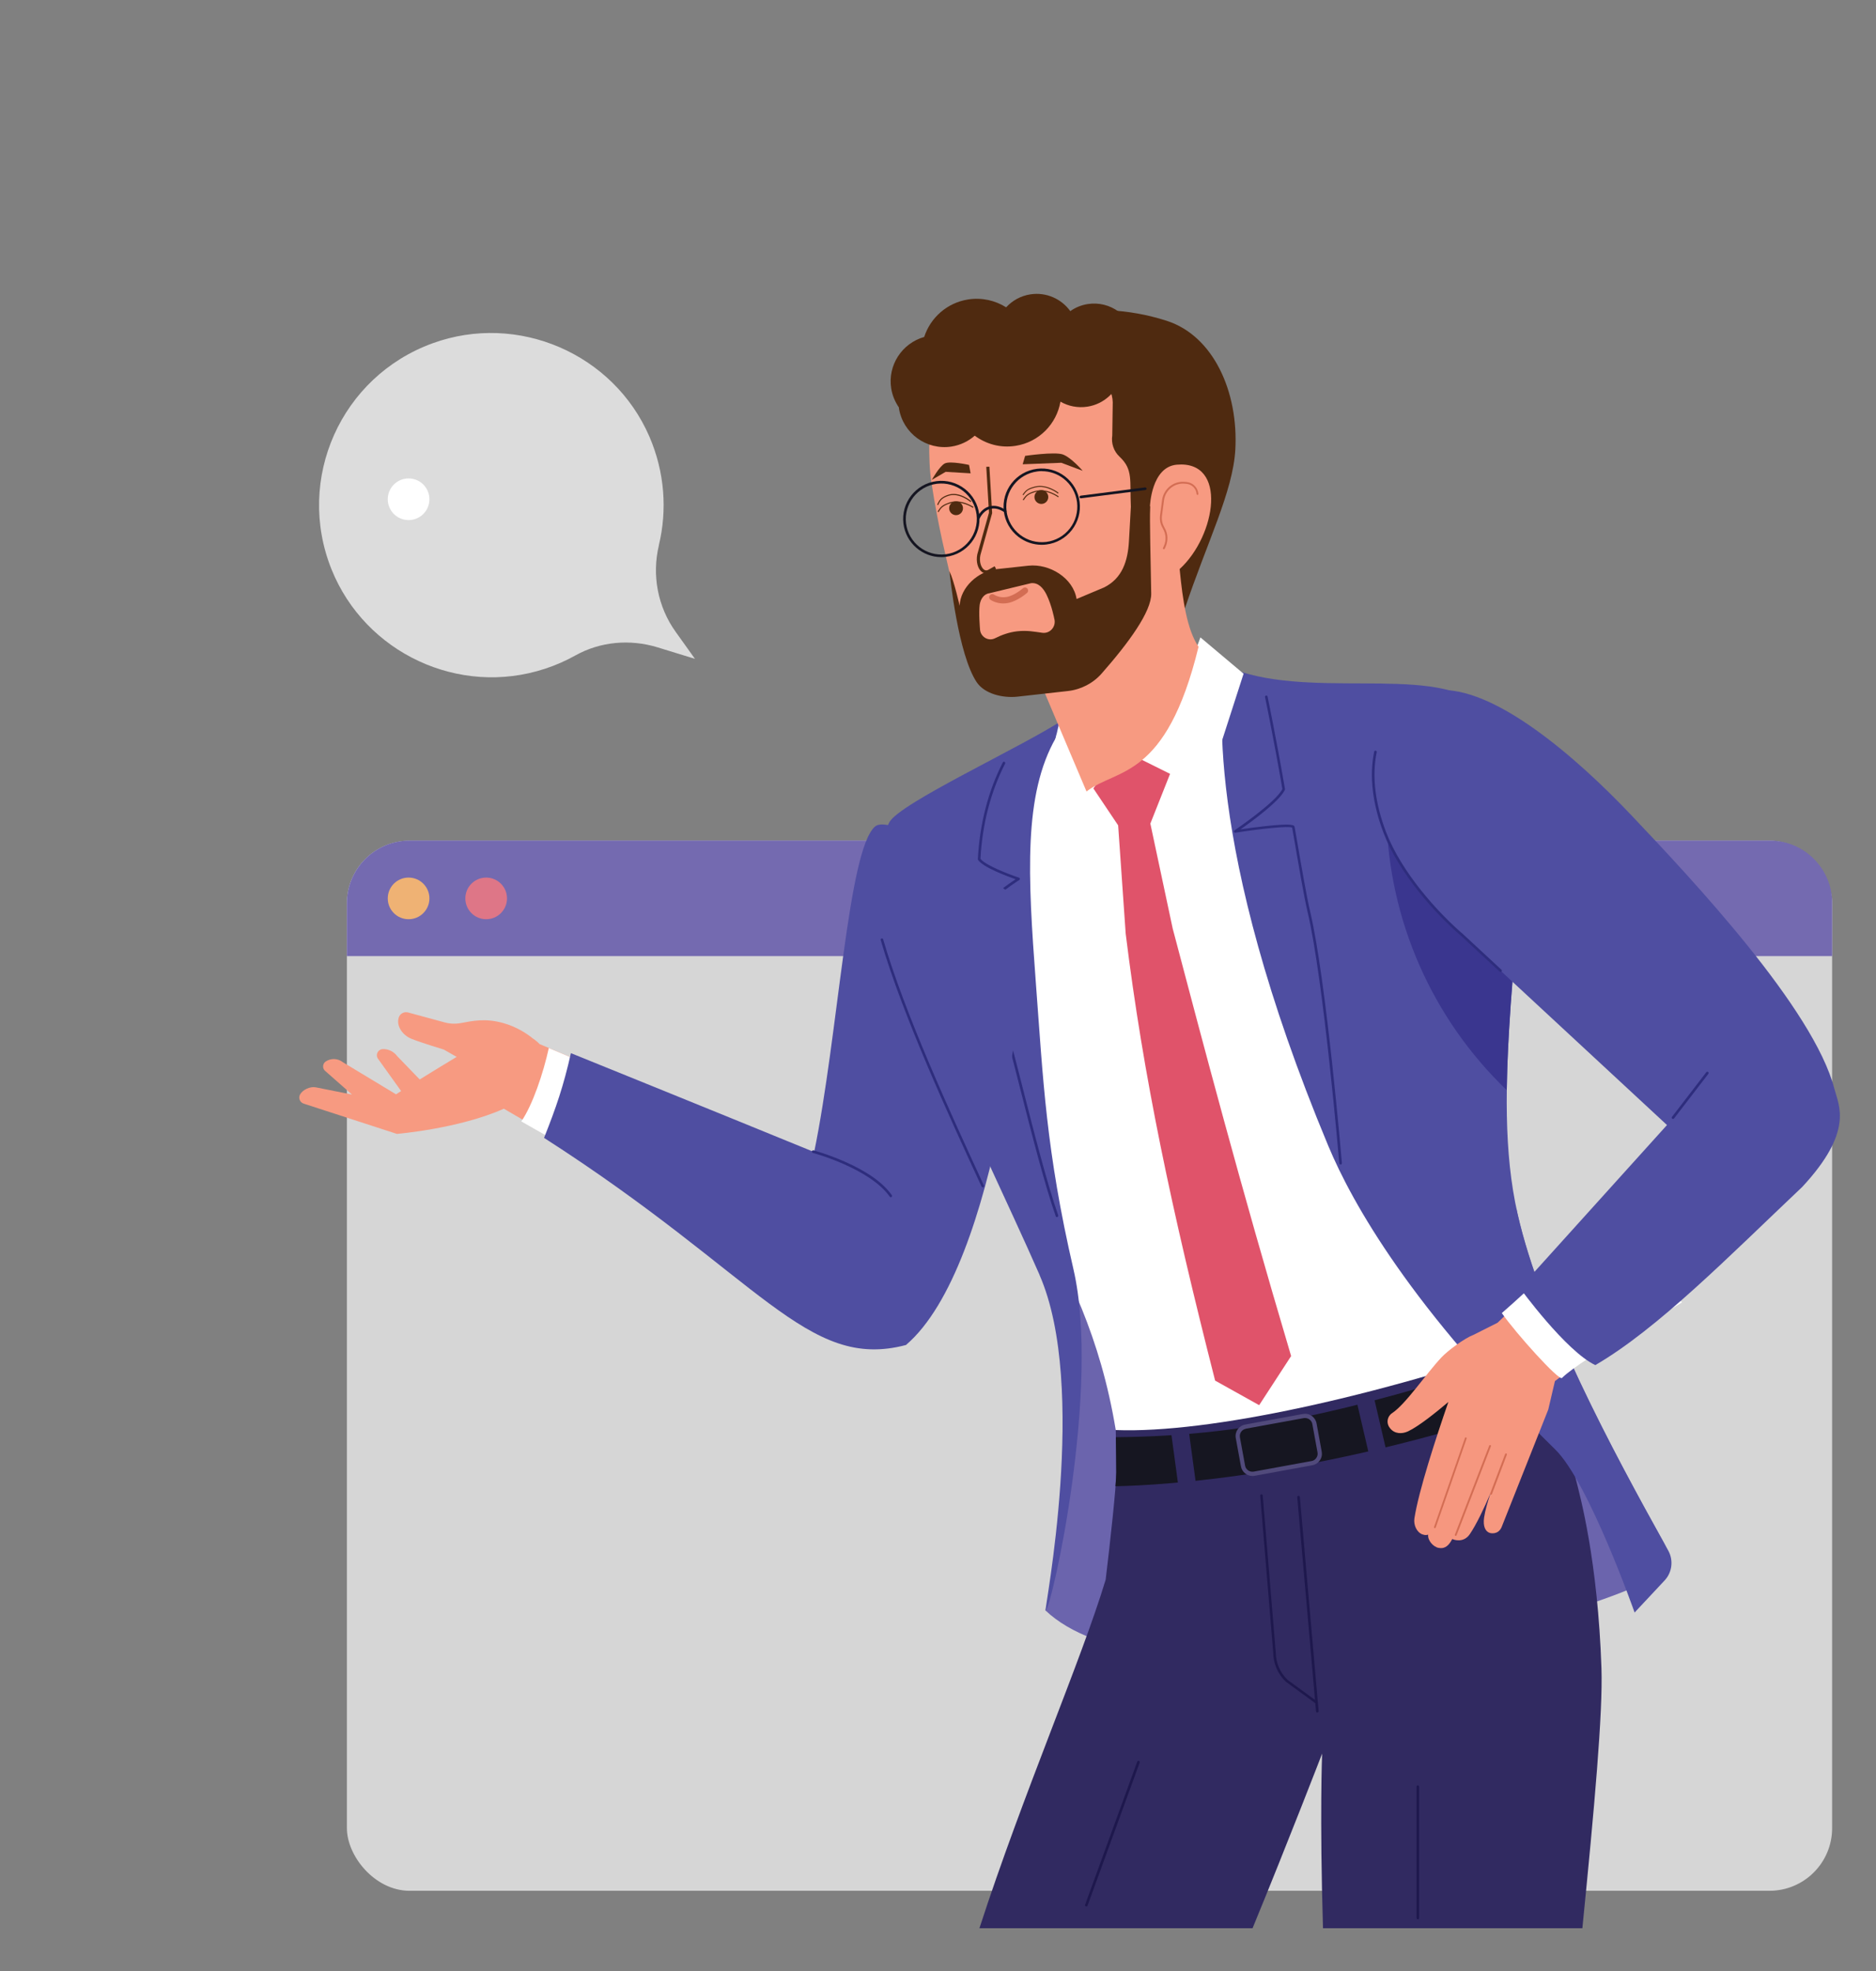 <svg id="eAxbQnp1ah21" xmlns="http://www.w3.org/2000/svg" xmlns:xlink="http://www.w3.org/1999/xlink" viewBox="0 0 236 248" shape-rendering="geometricPrecision" text-rendering="geometricPrecision" project-id="a8099f72f4914ac1b648ee5447019977" export-id="db64e687f6d54be09aa1e62e899b3fda" cached="false">
<rect x="0" y="0" width="236" height="248" fill="#808080" stroke="none"/>
<style><![CDATA[
#eAxbQnp1ah236_tr {animation: eAxbQnp1ah236_tr__tr 3000ms linear infinite normal forwards}@keyframes eAxbQnp1ah236_tr__tr { 0% {transform: translate(155.087px,99.586px) rotate(0deg)} 33.333% {transform: translate(155.087px,99.586px) rotate(0deg)} 53.333% {transform: translate(155.087px,99.586px) rotate(7.774deg)} 73.333% {transform: translate(155.087px,99.586px) rotate(0deg)} 100% {transform: translate(155.087px,99.586px) rotate(0deg)}} #eAxbQnp1ah263 {animation: eAxbQnp1ah263_c_o 3000ms linear infinite normal forwards}@keyframes eAxbQnp1ah263_c_o { 0% {opacity: 0} 54% {opacity: 0} 57.333% {opacity: 1} 100% {opacity: 1}} #eAxbQnp1ah264 {animation: eAxbQnp1ah264_c_o 3000ms linear infinite normal forwards}@keyframes eAxbQnp1ah264_c_o { 0% {opacity: 0} 71.333% {opacity: 0} 74.667% {opacity: 1} 100% {opacity: 1}} #eAxbQnp1ah265_tr {animation: eAxbQnp1ah265_tr__tr 3000ms linear infinite normal forwards}@keyframes eAxbQnp1ah265_tr__tr { 0% {transform: translate(110.782px,103.842px) rotate(0deg)} 33.333% {transform: translate(110.782px,103.842px) rotate(19.662deg)} 100% {transform: translate(110.782px,103.842px) rotate(0deg)}}
]]></style>
<g transform="translate(43.64 105.776)"><path d="M186.84,14.51v-6.64c0-4.35-3.53-7.88-7.88-7.88h-171.08C3.53,0,0,3.53,0,7.88v6.64h186.84v-.01Z" fill="#746ab0"/><rect width="186.84" height="132.12" rx="7.88" ry="7.88" fill="#d6d6d6"/><path d="M186.84,14.51v-6.64c0-4.35-3.53-7.88-7.88-7.88h-171.08C3.53,0,0,3.53,0,7.88v6.64h186.84v-.01Z" fill="#746ab0"/><circle r="2.62" transform="translate(7.76 7.26)" fill="#efb274"/><circle r="2.62" transform="translate(17.52 7.26)" fill="#de7687"/></g><g transform="translate(110.992 80.196)"><path d="M79.77,71.88h-58.09c.73,6.1,4.59,24.8-1.14,50.56c12.28,11.66,56.43,5.31,76.35-3.93c1.71-.79,2.39-2.86,1.48-4.51-6.94-12.48-15.56-28.66-18.46-41.48-.05-.21-.09-.43-.14-.65v.01Z" fill="#6b64ad"/><path d="M29.37,99.73C25.46,76.1,13.36,68.96,5.55,38.22c-1.93-7.61,4.52-19.18,15.76-25.65c2.79-1.61,5.61,3.36,8.98,1.5L36.3,7.69c0,0,19.44.94,31.94,3.01c7.36,1.22,11.57,7.76,11.95,15.21.8,15.51-12.9,25.52,2.76,62.4C70.2,97.28,34.5,103.29,29.38,99.74l-.01-.01Z" fill="#fff"/><path d="M46.58,162.41c4.54-11.04,8.75-21.97,8.75-21.97s-.32,7.77.11,21.97h32.63c1.51-15.16,2.59-27.1,2.4-32.72-.46-13.51-2.66-21.6-3.27-23.96-.08-.57-4.22-16.55-4.26-17.43-20.74,7.24-41.92,11.88-53.57,11.43.03.98.07,4.35.07,5.33c0,1.7-.77,8.8-1.34,13.5-3.08,10.21-10.37,26.87-15.88,43.85h34.36Z" fill="#312a61"/><path d="M84.66,95.58c-.6-2.4-1.16-4.65-1.47-6-22.01,7.16-36.02,10.91-53.81,11.05.03,1.4.05,3.66.05,4.43c0,.36-.04.97-.1,1.74c5.84-.11,27.01-1.25,55.32-11.22h.01Z" fill="#161621"/><path d="M46.56,105.51c-.69,0-1.31-.5-1.44-1.2l-.65-3.56c-.15-.8.38-1.56,1.18-1.71v0l7.27-1.33c.39-.07.78.01,1.1.24.32.22.54.56.61.94l.65,3.56c.07.39-.01.78-.24,1.1-.22.32-.56.54-.94.61l-7.27,1.33c-.09.02-.18.02-.26.02h-.01Zm-.82-5.94c-.51.09-.84.58-.75,1.08l.65,3.56c.04.24.18.46.39.6.2.14.45.19.7.15L54,103.63c.24-.04.46-.18.6-.39.14-.2.2-.45.15-.7l-.65-3.56c-.04-.24-.18-.46-.39-.6-.2-.14-.45-.19-.7-.15l-7.27,1.33v0v.01Z" fill="#514a7b"/><path d="M54.72,135.27c-.08,0-.15-.06-.16-.15L52.2,108.18c0-.09.06-.17.15-.18.09,0,.17.06.18.15l2.36,26.94c0,.09-.06.17-.15.18c0,0,0,0-.01,0h-.01Z" fill="#1e184d"/><path d="M54.63,134.17c0,0-.07-.01-.1-.03l-3.74-2.73c0,0-.01,0-.02-.01-1-.95-1.58-2.28-1.59-3.65l-1.64-19.77c0-.09.06-.17.15-.17s.17.06.17.15l1.64,19.78c.01,1.3.56,2.54,1.49,3.43l3.73,2.72c.07.05.09.15.04.23-.03.04-.08.07-.13.07v-.02Z" fill="#1e184d"/><path d="M19.78,80.2C11.97,62.34,-3.89,32.17,0.88,23.27c1.31-2.44,16.68-9.48,21.88-12.91l-.91,2.25c-4.1,7.15-3.55,17.31-2.53,30.89.92,12.2,1.27,21.04,4.73,36.01c3.42,14.78-2.68,42.45-3.51,42.95-.22.13,5.41-28.16-.76-42.24v-.02Z" fill="#4f4ea1"/><path d="M43.18,3.6c-.59,3.28-2.97,22.26,12.91,60.34c3.04,7.3,10.54,20.55,28.58,38.25c4.21,4.13,9.97,20.5,9.97,20.5l3.77-4.03c.96-1.02,1.14-2.55.46-3.77-7.02-12.59-15.98-29.24-18.95-42.35-1.75-7.72-1.56-16.31-.86-26.36.6-8.72,2.91-27.5-2.65-34.09-.32-.38-.88-3.31-1.3-3.65-6.33-5.05-21.98-.41-31.92-4.83l-.01-.01Z" fill="#4f4ea1"/><path d="M63.38,20.83l.04,1.69c.29,13.03,5.73,25.42,15.14,34.45v0c.04-3.41.23-7.01.49-10.8.42-6.07,1.66-17.02.5-25.34h-16.17Z" fill="#3a368f"/><path d="M57.65,66.32c-.08,0-.15-.06-.16-.15-.02-.23-1.97-23.1-3.99-31.63-.44-1.85-1.17-6.14-1.61-8.7-.17-.97-.29-1.69-.33-1.9-.4-.24-3.91.13-7.13.63-.08.01-.15-.03-.18-.1s0-.15.06-.19c.05-.04,5.2-3.53,6.02-5.2-1.04-6.1-2.17-11.52-2.18-11.57-.02-.09.04-.17.13-.19s.17.04.19.13c.01.05,1.14,5.5,2.19,11.63c0,.03,0,.06-.01.09-.64,1.42-4.17,3.99-5.58,4.98.69-.1,1.81-.26,2.92-.38c3.77-.43,3.83-.12,3.88.08.04.18.17.92.34,1.94.44,2.56,1.17,6.84,1.61,8.68c2.03,8.56,3.98,31.45,4,31.68c0,.09-.06.17-.15.18c0,0,0,0-.01,0l-.01-.01Z" fill="#2e2d7d"/><path d="M21.97,72.94c-.07,0-.13-.04-.15-.11-1.37-3.89-3.01-10.3-4.45-15.96-1.06-4.17-2.07-8.1-2.82-10.45-.91-2.86-2.2-8.87-2.15-12.24c0-.04.01-.07.04-.1c1.22-1.53,3.53-3.12,4.33-3.65-1.02-.36-4.15-1.51-4.73-2.45-.02-.03-.03-.06-.02-.09.24-4.46,1.3-8.55,3.14-12.16.04-.08.14-.11.22-.07s.11.14.07.22c-1.81,3.55-2.86,7.58-3.1,11.97.6.83,3.69,2,4.85,2.38.06.02.1.07.11.13c0,.06-.02.12-.07.16-.03.02-3.06,1.93-4.5,3.71-.04,3.07,1.09,8.81,2.13,12.08.75,2.36,1.76,6.3,2.82,10.47c1.44,5.65,3.08,12.06,4.44,15.93.03.08-.01.18-.1.21-.02,0-.04,0-.05,0l-.01.02Z" fill="#2e2d7d"/><polygon points="39.68,108.14 38.58,100.01 36.37,100.31 37.47,108.43 39.68,108.14" fill="#312a61"/><rect width="2.23" height="7.64" rx="0" ry="0" transform="matrix(.974-.227 0.227 0.974 59.735 96.396)" fill="#312a61"/><rect width="0.32" height="16.85" rx="0.16" ry="0.16" transform="translate(67.21 144.44)" fill="#1e184d"/><path d="M25.67,159.67c0,0-.04,0-.06,0-.08-.03-.13-.12-.1-.21l6.56-18c.03-.08.12-.13.21-.1.08.03.13.12.1.21l-6.56,18c-.02.07-.09.11-.15.11v-.01Z" fill="#1e184d"/><path d="M33.72,23.43l2.93-7.39-6.76-1.97-4.06,3.85l3.84,5.73.95,13.63c2.21,17.93,5.76,34.7,11.25,56.23l5.54,3.09l4.02-6.18c-6.51-21.91-10.98-38.96-14.9-53.8l-2.81-13.2v.01Z" fill="#e0536a"/><path d="M40.02,0c-1.95,5.58-5.54,10.95-9.95,14.12l10.6,5.27L45.45,4.57L40.02,0Z" fill="#fff"/><path d="M22.51,9.56c1.89,2.37,4.22,4.13,7.53,4.57l-5.18,7.24-2.29-3.04c-1.02-1.28-1.23-4.3-.61-6.29l.56-2.47-.01-.01Z" fill="#fff"/><path d="M83.32,80.56L77.4,86.23l-3.02,1.52c-1.12.42-3.21,1.96-4.03,2.83-1.98,2.11-4.48,5.87-6.21,7.02-.63.41-.77,1.27-.3,1.85l.06.08c.55.68,1.46.73,2.25.36c1.32-.63,3.42-2.3,5.06-3.69-1.57,4.55-3.74,11.2-4.27,14.65-.12.82.28,1.75,1.03,2.02h.03c.24.1.47.09.67.02-.09.7.63,1.55,1.33,1.67h.04c.81.15,1.29-.4,1.66-1.12.03.02.07.03.1.04c0,0,1.29.55,2.11-.65.84-1.23,1.83-3.34,2.62-5.18-.36,1.04-.68,2.15-.82,3.08-.17,1.14.18,1.79.73,1.95c0,0,1,.3,1.46-.71l5.88-14.82.84-3.58L93,87.25l-9.67-6.69h-.01Z" fill="#f6977f"/><path d="M69.52,112.07c0,0-.02,0-.04,0-.06-.02-.09-.08-.07-.14l3.89-11.2c.02-.06.08-.09.14-.07s.09.08.07.14L69.62,112c0,0-.06.08-.11.08l.01-.01Z" fill="#d36d53"/><path d="M72.13,113.04c0,0-.03,0-.04,0-.06-.02-.09-.09-.06-.15l4.32-11.2c.02-.06.09-.09.15-.06.06.02.09.09.06.15l-4.32,11.2c0,0-.06.07-.11.07v-.01Z" fill="#d36d53"/><path d="M76.58,107.87c0,0-.03,0-.04,0-.06-.02-.09-.09-.07-.15l1.88-4.97c.02-.06.09-.09.15-.07s.09.09.07.15l-1.88,4.97c0,0-.06.07-.11.07Z" fill="#d36d53"/><path d="M77.94,85.01c3.48-3,10.44-9.71,13.9-12.99c0,0,4.01,7.76,8.77,11.64-.55.46-12.49,6.93-15.11,9.52-.39.38-5.81-5.64-7.56-8.16v-.01Z" fill="#fff"/><path d="M98.71,61.35L72.96,37.47c-3.8-3.25-7.95-8.23-9.74-12.9-4.04-10.54.94-17.38,6.53-17.91c7.1-.67,17.54,8.4,24.41,15.64c7.68,8.1,23.01,24.41,25.62,34.52.54,2.08,2.46,5.32-4.05,12.32-9.24,8.75-18.15,17.83-26.03,22.42-3.71-1.75-9.49-9.7-9.49-9.7l18.5-20.5v-.01Z" fill="#4f4ea1"/><path d="M77.77,42.09c0,0-.08-.01-.11-.04l-4.81-4.46c-3.3-2.82-7.84-7.9-9.78-12.96-1.41-3.68-1.82-7.22-1.19-10.25.02-.09.1-.14.19-.13.09.02.14.1.13.19-.62,2.97-.21,6.45,1.18,10.07c1.92,5,6.42,10.04,9.69,12.84l4.82,4.47c.07.06.07.16,0,.23-.03.03-.08.05-.12.05v-.01Z" fill="#2e2d7d"/><path d="M99.47,60.59c0,0-.07-.01-.1-.03-.07-.05-.08-.16-.03-.23l4.32-5.62c.05-.07.16-.08.23-.03s.08.16.03.23L99.6,60.53c0,0-.08.06-.13.06Z" fill="#2e2d7d"/></g><g id="eAxbQnp1ah236_tr" transform="translate(155.087,99.586) rotate(0)"><g transform="translate(-43.044,-62.61)"><path d="M16.26,34.28L11.93,35.7c-1.32.46-2.59-.78-2.18-2.11l2.3-6.24l4.22,6.93h-.01Z" fill="#f79a81"/><path d="M14.38,40.77c0,0-.09-.03-.11-.08-.02-.06.01-.12.07-.14l1.38-.47c.06-.02.12.01.14.07s-.01.12-.07.14l-1.38.47c0,0-.02,0-.04,0l.01.01Z" fill="#d36d53"/><path d="M7.76,29.8l29.23,9.86c2.8-8.39,6.08-14.79,6.37-20.07.4-7.25-2.74-14.3-8.62-16.2-10.02-3.23-18.69.14-21.01,1.21C6.9,7.74,7.94,9.5,7.41,10.65C5.16,14.1,3.53,18.74,6.22,22.11c.55,2.14.35,5.46,1.53,7.68l.01.01Z" fill="#4f2a10"/><path d="M38.74,44.41c-2.93-4.28-2.16-15.24-3.66-18.34c0,0-18.21,19.22-17.02,21.01l6.58,15.53c3.77-2.96,9.99-1.37,14.09-18.2h.01Z" fill="#f79a81"/><path d="M32.62,26.73c0,0,.16-4.95,3.37-5.24c6.43-.57,4.97,8.92.37,13.13-.66.61-2.62.96-3.94.21-.14-1.86.21-8.11.21-8.11l-.01.01Z" fill="#f79a81"/><path d="M5.13,23.73c-.48-3.12-.22-7.27-.07-9.37.05-.79,1.08-3.29,4.61-2.43c1.51.37,3.39.96,5.38.76c7.26-.73,5.83-2.06,8.3-2.46c2.41-.4,4.52.97,4.59,3.41l-.06,4.18c-.15.99.19,1.99.92,2.67c1.72,1.61,1.27,2.96,1.42,6.29.01.24.02.48.04.74l1.86-.13c-.04,1.83-.3,2.92-.21,7.22.04,2.17-2.23,7.53-6.01,11.23-1.47,1.44-3.38,2.33-5.42,2.55l-3.17.4c-1.91.21-3.82-.45-5.2-1.79-3.75-3.62-4.12-9.28-4.68-11.84-.38-1.76-1.45-5.83-2.3-11.44v.01Z" fill="#f79a81"/><path d="M0.07,11.89c-.46-2.93,1.37-5.68,4.15-6.47C5,3.01,7.08,1.12,9.75,0.7c1.73-.27,3.41.13,4.78.99.77-.84,1.82-1.44,3.04-1.63c2.01-.31,3.92.57,5.03,2.11.63-.45,1.37-.76,2.19-.89c2.84-.44,5.51,1.5,5.96,4.35.29,1.85-.44,3.62-1.76,4.76-.52,1.93-2.13,3.47-4.23,3.8-1.22.19-2.41-.06-3.4-.63-.48,2.8-2.69,5.1-5.65,5.56-1.89.3-3.71-.22-5.13-1.28-.8.7-1.79,1.19-2.92,1.37-3.16.49-6.12-1.67-6.62-4.83c0-.03,0-.06,0-.09-.48-.7-.83-1.51-.97-2.4Z" fill="#4f2a10"/><path d="M7.4,34.92c.07.63,1.08,10.42,3.42,13.93c1,1.5,3.32,2.02,5.11,1.83l6.35-.71c1.64-.18,3.17-.96,4.26-2.2c3.44-3.91,6.28-7.82,6.24-10.07-.09-4.3-.19-9.14-.15-10.97c0,0-2.41.09-2.41.05l-.24,4.31c-.14,2.54-.85,4.7-3.12,5.84l-3.47,1.46c-.42-2.64-3.39-4.48-6.07-4.19l-3.97.43c-2.35.25-4.59,2.3-4.67,4.61c0,0-.67-3-1.27-4.34l-.01.02Zm3.84,7.23c0,0-.18-2.04-.04-3.02.11-.75.54-1.4,1.28-1.48l5.18-1.25c.92-.1,1.54.61,1.96,1.46.66,1.37.96,2.98.96,2.98.29.99-.51,1.94-1.51,1.8-1.02-.14-1.89-.32-3.12-.19-1.03.11-1.99.46-2.82.88-.86.43-1.87-.2-1.89-1.18Z" fill="#4f2a10"/><path d="M19,31.57c-1.06,0-2.08-.35-2.94-1.01-1.01-.79-1.66-1.92-1.82-3.19v0c-.33-2.63,1.54-5.03,4.17-5.36c1.27-.16,2.53.19,3.54.97c1.01.79,1.66,1.92,1.82,3.19s-.19,2.53-.97,3.54c-.79,1.01-1.92,1.66-3.19,1.82-.2.03-.41.04-.61.04Zm.02-9.27c-.19,0-.38.01-.56.04-2.44.31-4.18,2.54-3.88,4.99.15,1.18.75,2.24,1.69,2.97s2.11,1.05,3.3.91c1.18-.15,2.24-.75,2.97-1.69s1.05-2.11.91-3.3c-.15-1.18-.75-2.24-1.69-2.97-.79-.62-1.75-.94-2.73-.94l-.01-.01Z" fill="#151521"/><path d="M23.92,25.72c-.08,0-.15-.06-.16-.14-.01-.09.05-.17.14-.19L32,24.35c.09-.01.17.05.19.14.01.09-.05.17-.14.19l-8.1,1.04c0,0-.01,0-.02,0h-.01Z" fill="#151521"/><path d="M34.37,32.12c0,0-.03,0-.05,0-.06-.03-.08-.09-.06-.15l.12-.27c.31-.69.26-1.49-.12-2.15-.24-.41-.47-.94-.36-1.74l.25-1.88c.19-1.39,1.43-2.4,2.84-2.28l.23.02c.8.07,1.43.7,1.49,1.5c0,.06-.04.12-.1.12s-.12-.04-.12-.1c-.05-.69-.59-1.23-1.28-1.29l-.23-.02c-1.28-.11-2.42.81-2.59,2.08l-.25,1.88c-.08.59.02,1.06.33,1.6.42.72.46,1.59.13,2.35l-.12.27c0,0-.06.07-.1.07l-.01-.01Z" fill="#d36d53"/><path d="M16.92,20.38c0,0,3.69-.54,4.73-.18s2.51,2.06,2.51,2.06l-2.69-1.01-4.86.19.31-1.07v.01Z" fill="#4f2a10"/><circle r="0.87" transform="translate(18.96 25.56)" fill="#4f2a10"/><path d="M16.73,25.97l-.11-.07.02-.03c.18-.26.33-.49.61-.68.29-.19.62-.3.88-.37c1.53-.45,3.01.66,3.02.67l-.08.1c0,0-1.44-1.08-2.91-.65-.25.07-.57.18-.84.36-.26.17-.4.39-.57.64l-.02.03Z" fill="#4f2a10"/><path d="M16.71,25.34l-.11-.08.02-.03c.19-.26.35-.48.63-.65.29-.18.63-.27.89-.34c1.55-.38,2.98.78,2.99.79l-.08.1c0,0-1.39-1.14-2.88-.77-.25.06-.58.16-.86.32-.26.16-.42.37-.59.62l-.02.03.01.01Z" fill="#4f2a10"/><path d="M6.37,33.12c-2.38,0-4.45-1.78-4.76-4.2v0c-.33-2.63,1.54-5.03,4.17-5.36c1.27-.16,2.53.19,3.54.97c1.01.79,1.66,1.92,1.82,3.19.33,2.63-1.54,5.03-4.17,5.36-.2.03-.4.04-.6.04ZM1.94,28.88c.31,2.44,2.54,4.18,4.99,3.88c2.44-.31,4.18-2.54,3.88-4.99-.15-1.18-.75-2.24-1.69-2.97s-2.11-1.05-3.3-.91c-2.44.31-4.18,2.54-3.88,4.99Z" fill="#151521"/><path d="M12.02,35.17c-.18,0-.36-.06-.52-.17-.54-.39-.79-1.32-.6-2.23l1.47-5.24-.34-5.77.39-.02.35,5.84-1.48,5.29c-.18.84.1,1.56.45,1.82.18.13.37.13.56.02l.78-.44.19.34-.78.44c-.15.09-.31.13-.47.13v-.01Z" fill="#4f2a10"/><path d="M11.04,28.34c0,0-.05,0-.07-.02-.08-.04-.11-.14-.07-.22.37-.73.91-1.21,1.55-1.37.64-.17,1.35,0,2.06.48.08.05.1.15.04.23-.05.08-.15.1-.23.04-.63-.42-1.25-.57-1.79-.43s-1.01.56-1.33,1.2c-.03.06-.09.09-.15.09h-.01Z" fill="#151521"/><path d="M9.86,21.52c0,0-2.39-.54-3.06-.18s-1.62,2.06-1.62,2.06l1.74-1.01l3.14.19-.2-1.07v.01Z" fill="#4f2a10"/><circle r="0.87" transform="translate(8.23 26.97)" fill="#4f2a10"/><path d="M6.02,27.46l-.11-.07.02-.03c.17-.27.31-.5.58-.7.28-.2.61-.32.87-.41c1.51-.5,3.03.55,3.05.56l-.08.11c0,0-1.48-1.02-2.93-.54-.25.08-.57.2-.83.39-.25.18-.39.4-.54.66l-.02.03h-.01Z" fill="#4f2a10"/><path d="M5.97,26.58l-.12-.06.02-.04c.14-.3.27-.56.52-.77.26-.21.57-.34.81-.42c1.43-.5,2.89.74,2.95.8l-.09.1c0,0-1.47-1.25-2.82-.77-.23.08-.53.2-.77.4-.23.19-.35.44-.48.72l-.02.04Z" fill="#4f2a10"/><path d="M14.17,38.95c-.95,0-1.58-.44-1.61-.46-.18-.13-.22-.37-.09-.55s.37-.22.55-.09c.03.02.67.45,1.6.28c1-.19,2.01-1.08,2.02-1.09.16-.14.41-.13.55.03s.13.41-.03.55c-.05.04-1.18,1.04-2.39,1.27-.21.04-.4.06-.59.06h-.01Z" fill="#d36d53"/></g></g><g transform="translate(40.134 41.893)"><path d="M42.75,26.7c1.06-4.39.75-9.16-1.19-13.66C37.03,2.58,24.99,-2.6,14.28,1.3C2.75,5.49,-2.99,18.38,1.57,29.74c4.24,10.55,16.08,16.07,26.88,12.5c1.35-.44,2.62-1.01,3.81-1.67c3.13-1.75,6.87-2.07,10.31-1.02L47.29,41l-2.43-3.4c-2.26-3.16-3.01-7.14-2.1-10.91l-.01.01Z" fill="#dcdcdc"/></g><ellipse rx="2.62" ry="2.62" transform="translate(51.4 62.816)" fill="#fff" stroke-width="0"/><ellipse id="eAxbQnp1ah263" rx="2.62" ry="2.62" transform="translate(59.464 62.816)" opacity="0" fill="#fff" stroke-width="0"/><ellipse id="eAxbQnp1ah264" rx="2.62" ry="2.62" transform="translate(67.726 62.816)" opacity="0" fill="#fff" stroke-width="0"/><g id="eAxbQnp1ah265_tr" transform="translate(110.782,103.842) rotate(0)"><g transform="translate(-73.141,-0.106)"><path d="M0.09,34c.34-.64,1.28-1.06,1.99-.93l4.56.91-3.43-3.02c-.32-.34-.26-.89.14-1.15.66-.43,1.52-.39,2.14.1l6.69,4.04c.2-.12.41-.26.64-.41L9.86,29.4c-.27-.51.09-1.13.67-1.14.71-.02,1.38.32,1.8.89l2.83,2.93c1.42-.88,3.05-1.88,4.65-2.84l-1.62-.92c0,0-2.81-.85-4.06-1.35-1.07-.42-1.96-1.58-1.61-2.68v0c.15-.49.67-.77,1.17-.64l4.6,1.25c.65.18,1.34.21,2.01.09c1.49-.27,3.07-.65,5.39,0c1.61.46,2.86,1.25,3.7,1.93.36.24.65.5.85.71l8.71,3.67-6.99,8.08-6.22-3.62c-5.62,2.52-13.45,3.17-13.45,3.17l-11.7-3.8c-.49-.14-.73-.7-.49-1.15L0.09,34Z" fill="#f79a81"/><path d="M31.82,39.57l-3.88-2.21c1.43-2.08,2.76-6.06,3.46-9.23l7.56,3.19-7.13,8.25h-.01Z" fill="#fff"/><path d="M72.41,0.28C69,3.38,67.83,26.39,64.78,41.22c-.04-.02-.09-.04-.13-.06C51.9,35.94,34.18,28.77,34.18,28.77c-.93,4.13-1.86,6.84-3.38,10.66C58.05,56.91,63.82,68.79,76.33,65.49c11.69-10,15.09-47.65,15.36-55.27c0,0-16.78-12.21-19.28-9.94Z" fill="#4f4ea1"/><path d="M85.99,45.65c-.06,0-.12-.03-.15-.09-4.19-9.08-9.92-21.52-12.69-31.02-.03-.09.02-.18.11-.2.09-.03.18.02.2.11c2.76,9.47,8.49,21.9,12.68,30.98.04.08,0,.18-.08.21-.02.01-.05.01-.07.01Z" fill="#2e2d7d"/><path d="M74.42,46.9c-.05,0-.1-.02-.13-.07-2.53-3.58-9.6-5.49-9.67-5.51-.09-.02-.14-.11-.12-.2s.11-.14.2-.12c.02,0,1.83.49,3.93,1.42c2.84,1.25,4.83,2.67,5.92,4.22.05.07.03.17-.04.23-.03.02-.06.03-.09.03Z" fill="#2e2d7d"/></g></g></svg>
